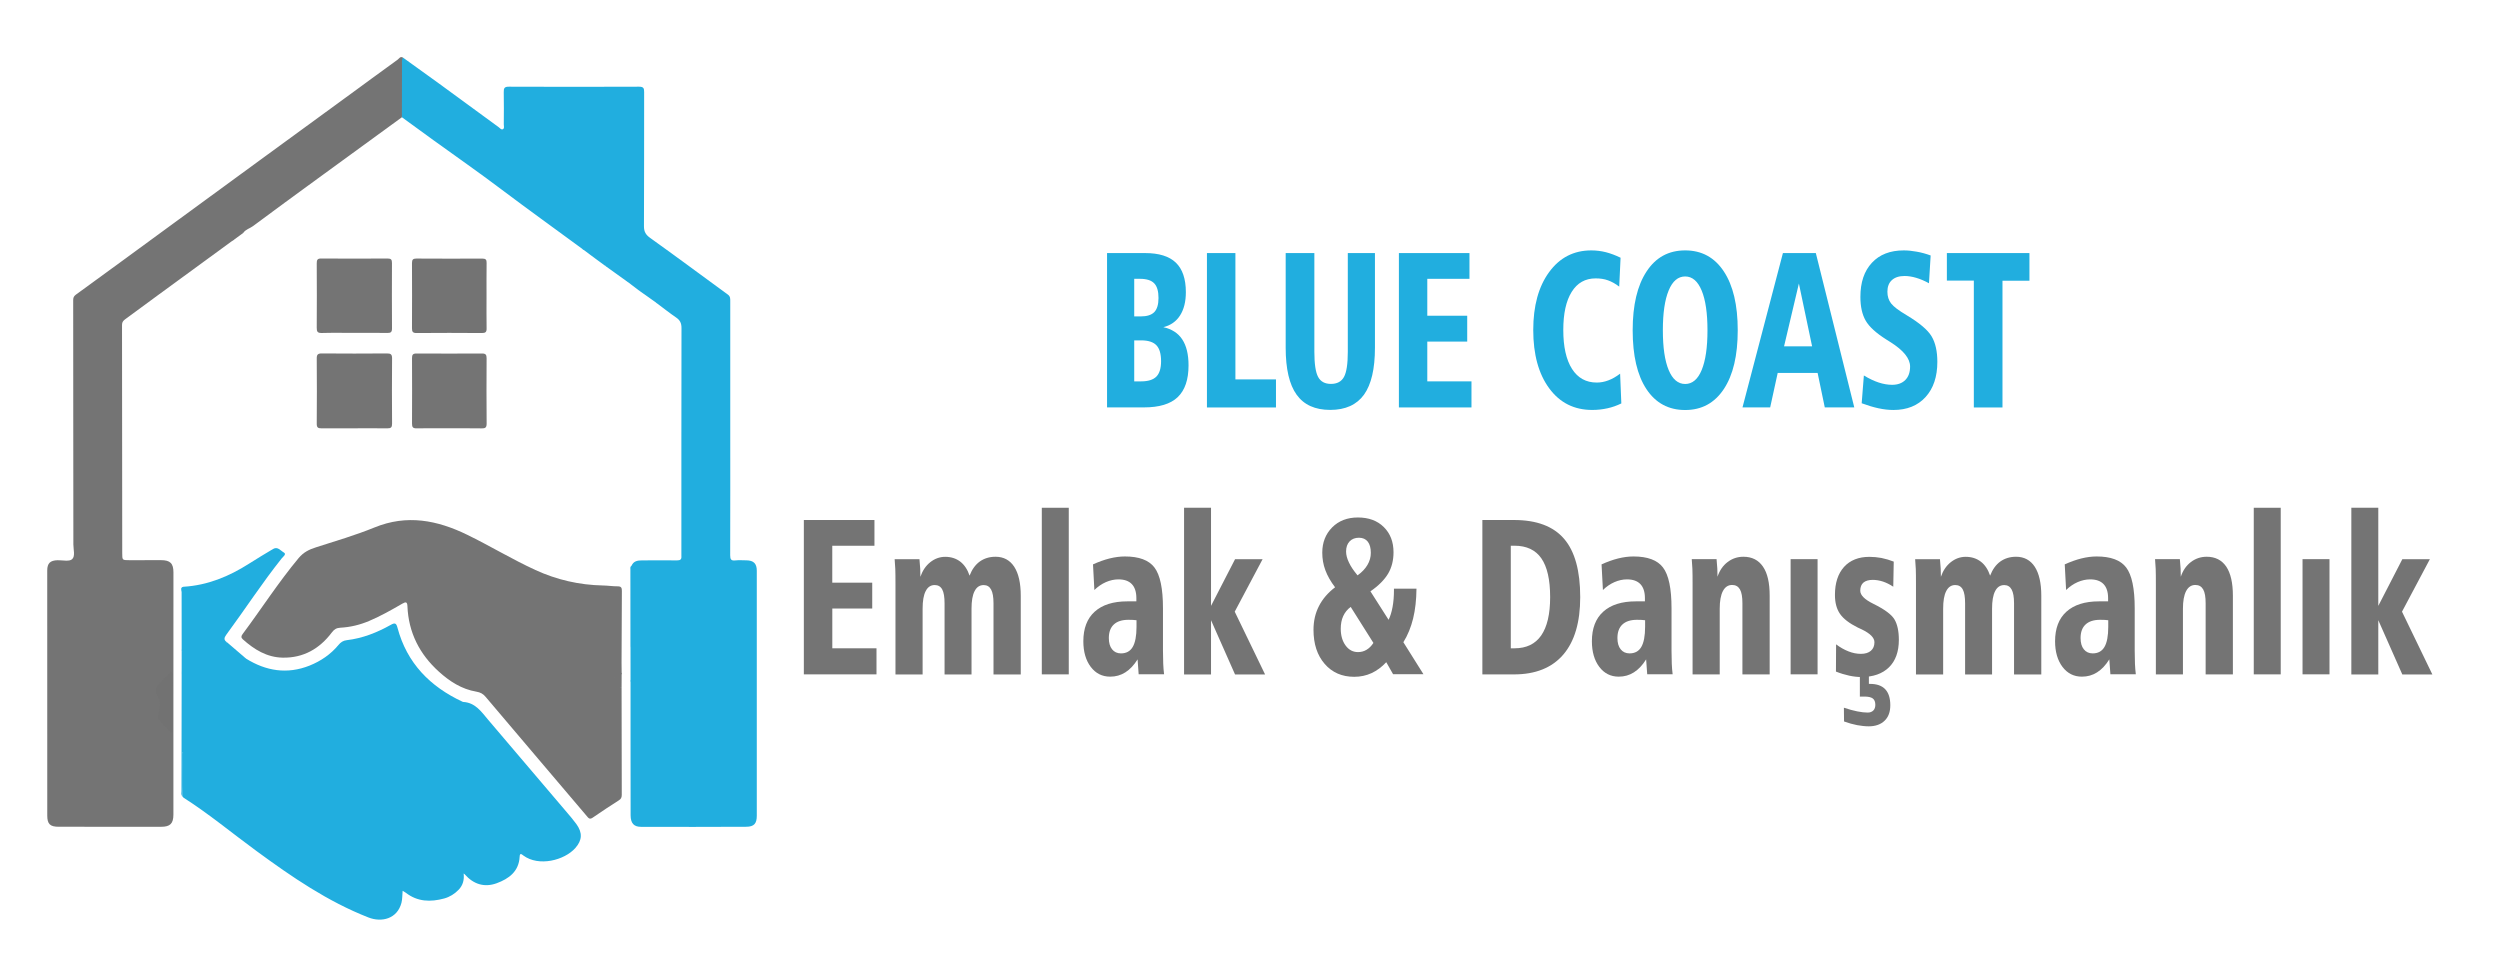 <?xml version="1.0" encoding="utf-8"?>
<!-- Generator: Adobe Illustrator 25.2.1, SVG Export Plug-In . SVG Version: 6.00 Build 0)  -->
<svg version="1.1" id="katman_1" xmlns="http://www.w3.org/2000/svg" xmlns:xlink="http://www.w3.org/1999/xlink" x="0px" y="0px"
	 viewBox="0 0 6982.1 2679.8" style="enable-background:new 0 0 6982.1 2679.8;" xml:space="preserve">
<style type="text/css">
	.st0{fill:#21AEDF;}
	.st1{fill:#747474;}
	.st2{fill:#737373;}
	.st3{fill:#727272;}
</style>
<g>
	<path class="st0" d="M1763.8,1580c5.7-13.3,17.1-14.9,29.5-14.9c32.5-0.1,64.9-0.5,97.3,0c9.5,0.1,13.3-2.8,12.4-12.3
		c-0.2-1.9,0-4.1,0-6.1c0-210.2-0.1-420.6,0.3-630.7c0-13.4-4-21.7-14.8-29.1c-18.6-12.7-36.2-26.8-54.3-40.2
		c-6.1-6.2-1.8-11.2,2.5-15.8c8.1-8.6,16.8-16.7,24.9-25.3c15.8-16.7,17.3-34.6,1.4-50.5c-25.4-25.4-50.9-51-76.2-76.5
		c-11.5-11.5-25.9-14.7-41.3-8.6c-11.4,4.4-21.6,3.4-32.5-2.3c-22.5-11.6-37.5-8.2-54.6,11.2c-4.4,5.1-8.9,10-14.2,14.2
		c-6.1,4.8-12.6,7-19.4,0.9c-75.3-55.3-151.1-109.8-225.6-165.9c-61.9-46.7-125.5-91-188.4-136.4c-29.5-21.4-58.8-42.8-88.4-64.3
		c-5.1-5.5-4.5-12.4-4.5-18.9c-0.1-42.6-0.2-85.2,0.1-127.7c0.1-7.3-1.7-15.9,7.6-19.9c33.7,24.3,67.6,48.5,101.2,72.9
		c55.3,40.2,110.4,80.8,165.7,121.2c3.7,2.7,7.5,8.1,11.7,6c5.3-2.5,2.7-9.2,2.8-14.1c0.2-29.9,0.5-59.9-0.1-89.7
		c-0.2-11,2-15.2,14.3-15.1c121.3,0.5,242.5,0.5,363.8,0c12.7,0,14,4.8,14,15.3c-0.2,124.8,0.1,249.7-0.5,374.5
		c-0.1,15.2,5.1,23.9,17.4,32.6c72.7,52,144.6,105.5,216.9,158.2c7.3,5.3,6.7,11.9,6.7,19.1c0,115.6,0,231.1,0,346.7
		c0,120.7,0.2,241.5-0.2,362.2c0,11.6,2.7,15.8,14.5,14.4c10.1-1.1,20.3-0.3,30.6-0.2c20.3,0.2,29.2,8.9,29.2,29.1
		c0,228.1,0,456,0,684.1c0,21.8-7.5,30.8-29.4,30.9c-98,0.5-196,0.5-294,0.2c-20.1,0-28.8-10.2-29-31.9
		c-0.2-72.8-0.2-145.5-0.2-218.3c0-51.6,0-103.1,0-154.7c0.9-10.8,5.7-11.7,13.6-5.5c4.5,3.6,8.1,9.5,15.3,8.9
		c2.4-7.7-4-10.6-7.2-14.7c-5.1-6.2-7.3-12.4-1.8-19.5c5.6-7.3,12.4-10.6,21.6-7.4c8,2.7,15.1,9.8,25.4,5.1
		c-2.6-7.7-9.9-8.6-15.4-11.2c-7.3-3.3-14-6.8-15.6-15.7c-2.4-14-11.2-21.7-24.2-25.1c-7.7-1.9-10.8-5.9-10.8-14.1
		c0.2-73.1,0.1-146.5,0.1-219.7C1762.1,1583.5,1762.2,1581.6,1763.8,1580z"/>
	<path class="st0" d="M686.7,1839.1c56.1,35.1,115.4,44.7,177.9,19.8c31.3-12.6,58.9-31.3,80.8-57.7c6-7.4,13.2-12.3,23.2-13.3
		c44.2-5.2,84.7-21.4,123-42.9c11.7-6.7,15.3-4.2,18.5,8.1c26.3,98.9,91,164.5,181.8,206.8c0.5,0.2,1,0.5,1.5,0.5
		c34,1.8,50.9,27.3,70,49.9c72.9,85.9,145.9,171.5,218.9,257.4c9.4,11,18.7,21.9,27.3,33.6c17.5,24.1,16.7,45.1-2.7,67
		c-30.6,34.6-102.3,52.8-145.3,21c-4.5-3.4-9.8-8.4-10.3,3.2c-2,41.3-30.1,61.8-64.3,74.3c-34.3,12.5-64.7,2.7-89-24.9
		c-0.6-0.8-1.6-1.2-3.1-2.3c2,17.4-1.9,32.7-13.9,45.2c-11.2,11.7-24.9,20.2-40.4,24.5c-37.9,10.3-74.4,9.5-107.1-15.9
		c-2.4-1.8-5.2-3.2-9-5.6c-1.1,11.9-0.6,23.2-3.3,33.6c-11.8,45.1-55.5,55.3-92.3,40.9c-114.1-44.7-214-113.3-312.1-185.2
		c-68-49.7-132.9-103.8-204-149.2c-1.2-0.8-2-2.3-3.2-3.3c-2-39.1-0.3-78.4-1-117.4c-0.1-8.9,4.2-8,9.8-4.7c3.1,1.8,5.8,4.3,9,6
		c11.5,6,22.5,6.9,33-1.9c4.8-4,9.4-8.1,13.9-12.4c48.5-48.5,97.1-97,145.6-145.6c4.1-4.1,8.1-8.1,11.5-12.6
		c11.5-15.4,10.8-23.3-0.8-38.6c-12.5-16.7-30-28.5-42.2-45.2C685.6,1848.3,677.1,1844.2,686.7,1839.1z"/>
	<path class="st1" d="M1125.5,161c-4.3,6.6-2.8,14-2.8,21.1c-0.2,48.5-0.2,97-0.3,145.4c-78.6,57.2-157.1,114.4-235.6,171.6
		c-60.2,44-120.4,87.7-180.1,132.3c-9,6.7-20.8,9.2-27.4,19.1c-10.8,0.9-5.1-4.8-3-8.2c4.3-7.3,13.3-11.1,14.1-21.2
		c-15.3,9.2-29.1,20-35.3,37.9c-1.6,4.7-0.9,10.3-6,13.4c-68.1,49.7-136.2,99.6-204.3,149.3c-31.6,23.1-63,46.5-94.6,69.5
		c-5.6,4.1-9.5,8.1-9.4,16.1c0.3,212.5,0.5,425.1,0.6,637.6c0,19.6,0,19.6,20.2,19.6c29.4,0,58.8-0.1,88.2-0.1
		c25.6,0,34.6,9.1,34.6,34.2c0,145.9-0.1,292-0.1,437.9c0,79.5,0,158.8,0,238.3c0,25.4-9,34.3-34.5,34.3c-95.4,0-190.8,0-286.1-0.1
		c-23.9,0-31.7-7.7-31.7-31.3c-0.1-228.1-0.1-456-0.1-684.1c0-20.6,8.3-28.5,29.2-29c13.9-0.2,32.3,4.3,40.2-2.8
		c9.4-8.2,3.6-27.1,3.6-41.3c0-112.9-0.2-225.9-0.3-338.8c-0.1-114.4-0.1-228.9-0.2-343.2c0-6.4,1.2-11,7.3-15.4
		c84.6-61.4,168.9-123.2,253.3-185c86.9-63.6,173.8-127.1,260.8-190.7c79.5-58,158.9-116,238.4-174c48.6-35.5,97.2-71.3,146.1-106.6
		C1114.5,164,1117.8,156.1,1125.5,161z"/>
	<path class="st1" d="M1736,1919.9c0.1,99.9,0.1,200,0.5,299.9c0,6.9-1.8,11.5-8,15.3c-24.6,15.9-49.4,31.8-73.4,48.6
		c-8.4,5.8-11.7,0.9-16.1-4.3c-45.1-53-90.1-106-135-159c-49.4-58.1-98.7-116.1-147.9-174.4c-7-8.4-14.5-12.4-25.7-14.3
		c-41-6.9-74.8-28.8-104.8-56c-53.9-48.7-84.8-109.4-87.7-182.7c-0.5-12-4.3-12.8-13.7-7.4c-30.3,17.5-60.8,34.9-93,48.5
		c-25.9,11-52.7,17.5-80.8,19c-10.6,0.6-17.1,4.4-23.7,13.3c-34.2,45.5-79.5,71.4-137.2,70.3c-44-0.8-79.4-22.6-111.2-51.1
		c-5.5-4.9-4.9-9.1-0.9-14.5c52.6-70.5,100.2-144.8,156.7-212.6c13.6-16.2,29.2-23.9,48.3-29.9c54.7-17.5,110.3-33.8,163.5-55.5
		c90.5-37,175-20.4,258.7,20.3c64.3,31.3,125.5,68.6,190.7,98.5c59.9,27.5,122.4,41.8,188.2,43.2c14,0.2,27.7,2.5,41.7,2.4
		c10,0,11.7,4.3,11.6,13.1c-0.5,66.6-0.6,133-0.9,199.5c0,9.8,0.2,19.6,0.3,29.4c-0.6,8.5-5.6,3.1-8.3,2.3
		c-16.8-5.2-25.8-3.1-36.6,10.2c-5.1,6.2-11.6,11.4-17.4,18.5c6.7,3.3,9.4-1.1,12.5-3.7c5.3-4.8,9.8-10.6,15.9-14.4
		c6.9-4.4,13.9-4,19.5,2.3c6,6.6,2.5,12-2.3,17.5c-4.3,5.2-10.9,9-11.7,17.6C1719.3,1929.6,1724.2,1914.6,1736,1919.9z"/>
	<path class="st1" d="M988.6,929.7c-29.9,0-59.9-0.6-89.7,0.3c-12.3,0.3-14.4-3.9-14.3-14.9c0.5-59.9,0.3-119.7,0-179.4
		c0-9.5,1.6-13.9,12.5-13.7c61.8,0.5,123.8,0.3,185.6,0c9.8,0,12,3.3,12,12.6c-0.3,60.9-0.3,121.6,0.1,182.5
		c0.1,10.4-3.4,13.1-13.4,12.8C1050.4,929.3,1019.4,929.7,988.6,929.7z"/>
	<path class="st1" d="M989,1196.2c-30.3,0-60.8-0.2-91.1,0.1c-9.9,0.1-13.4-2.5-13.3-12.9c0.5-60.8,0.5-121.5,0-182.3
		c-0.1-10.8,3.1-14,13.9-14c60.8,0.5,121.5,0.5,182.4,0c10.6-0.1,14.1,2.8,14.1,13.7c-0.5,60.8-0.5,121.5,0,182.4
		c0.1,10.2-3,13.2-13.1,13.1C1050.7,1195.9,1019.9,1196.2,989,1196.2z"/>
	<path class="st1" d="M1253.3,1196.1c-30,0-59.9-0.3-89.7,0.2c-10.3,0.2-12.9-3.2-12.9-13.2c0.3-60.9,0.3-121.8,0-182.6
		c-0.1-10,2.6-13.3,12.8-13.2c60.9,0.3,121.8,0.3,182.6,0c10.3-0.1,12.9,3.4,12.9,13.3c-0.3,60.9-0.5,121.6,0.1,182.5
		c0.1,11.6-4.3,13.6-14.4,13.3C1314.2,1195.9,1283.8,1196.2,1253.3,1196.1C1253.3,1196.2,1253.3,1196.2,1253.3,1196.1z"/>
	<path class="st2" d="M1358.8,827.5c0,29.9-0.3,59.7,0.2,89.7c0.2,10.1-3,12.9-13.1,12.9c-60.9-0.5-121.6-0.5-182.4,0
		c-10.6,0.1-12.9-3.6-12.9-13.2c0.3-60.9,0.3-121.6,0-182.4c0-9.5,3-12.4,12.4-12.4c61.3,0.3,122.7,0.5,184,0.1
		c9.8,0,12.3,3.3,12,12.5C1358.6,765.5,1358.8,796.5,1358.8,827.5z"/>
	<path class="st0" d="M512.9,1638.7c67-4.1,126.7-28.8,182.7-64.5c22-14.1,44.6-27.5,67.1-41c12.9-7.7,21.1,4.9,29.8,9.7
		c8.5,4.7-1.6,11.6-5.2,15.9c-55.2,69.1-103.1,143.2-155.6,214.3c-6,8.3-7,14.3,1.8,20.3c-7.7,11.9-34.4,19.4-51,14.1
		c-4.9-1.6-9.5-4.1-14.2-6c-13.7-5.8-26.1-4-37.3,6c-3.4,3.1-6.6,6.6-10.2,9.4c-2.8,2.3-5.8,5.1-9.7,3.9c-4.7-1.5-2.8-6-2.8-9.2
		c-0.1-53.6-0.1-107.2-0.1-160.8C508.2,1646.2,507.4,1641.3,512.9,1638.7z"/>
	<path class="st0" d="M512.9,1638.7c-1,2.8-2.7,5.8-2.7,8.6c-0.1,56.9-0.1,113.8-0.1,171.5c9.7-2.7,12.8-11.2,18.9-16.2
		c13.6-11.6,28.1-13.6,42.6-4.8c22.3,13.3,41.9,5.2,62-4.4c17.7,15.2,35.5,30.4,53.2,45.7c2,14.8,14.5,22,24.3,30.4
		c10.8,9.2,18.3,20.9,27.9,30.9c7.7,8.2,7.2,19.1,1.4,28.6c-4.1,6.6-9,12.6-14.4,18.1c-49.1,49.4-98.4,98.6-147.5,147.9
		c-28.1,28.1-34.6,28.7-68.8,6.1c0,41.9,0,82.5,0,122.9c-4.8-4.1-2.8-9.7-2.8-14.4c0.1-124.6,0.3-249.3,0.5-373.9
		c0-60.8-0.3-121.5-0.1-182.3C506.6,1648.3,502.7,1640.1,512.9,1638.7z"/>
	<path class="st0" d="M1688.6,741.2c-13.2-9.7-26.2-19.4-39.5-29c-4.9-4.8-5.1-9.9-0.5-14.9c8-8.9,15.8-17.7,25.4-24.6
		c12-8.7,24.9-6.1,36.5,0.8c12.6,7.6,24.6,9,38,3.1c13.6-5.9,24.5-1.8,34.8,8.4c24,24.1,46.8,49.2,71.9,72
		c9.7,8.7,14.1,19.2,10,31.8c-4.4,13.6-13.7,24.4-28.1,25.8c-17,1.6-34.8,3.4-51.7-2.7c-10.4-8.1-21.1-15.9-31.6-24
		c-8.1-6.6-11.2-16.9-18.7-24C1721.8,751.7,1704.4,748.1,1688.6,741.2z"/>
	<path class="st0" d="M1785.4,811.9c14.3,1,28.4-2,42.8-0.2c16.2,2,26-8.3,32.5-21.4c6-12.4,0.9-22-8.7-31.3
		c-24.3-23.4-48.5-47.2-71.7-71.8c-10.2-10.9-20.8-12.3-32.9-6.2c-12.8,6.1-24.2,5.2-36.1-2.8c-17.5-11.7-29-10.4-43,5.7
		c-7.3,8.4-22.9,12.3-18.7,28.5c-8.2-6-16.2-12-24.4-18.2c7.2,3,12.9,1,18.1-4.4c4.5-4.9,9.8-9.2,14-14.4
		c15.7-19.2,35.4-23.9,57.2-11.5c10.9,6,19.9,6.9,31.7,1.9c15.2-6.4,30.8-3,42.8,8.9c26.2,25.8,52.5,51.8,78.1,78.3
		c16.6,17.1,15.8,37.7-0.9,54.6c-8.6,8.7-17.4,17.6-26.2,26.2c-3.9,3.7-7.6,7-5.1,13.1C1818,835.1,1801.6,823.5,1785.4,811.9z"/>
	<path class="st0" d="M1763.8,1580c-0.1,73.3,0,146.5-0.3,219.8c0,9.1,0.3,14.3,12.5,15.9c11.7,1.6,23.6,9.7,24.4,24
		c0.5,9.5,4.1,14,12.9,16c4.9,1.2,9.7,4,14,6.7c3.7,2.4,11.7,2.6,7.7,10.2c-2.8,5.6-8.1,8.3-14.2,6.1c-5.8-1.9-11.9-3.9-16.9-7.3
		c-7.6-5.6-12.7-3.3-18.7,2.5c-7.4,7.2-3.6,12.5,1.8,17.9c2.8,3,5.6,6.2,8.9,8.5c4.9,3.3,4.4,6.4,0.8,9.9c-3.6,3.3-6.7,9.1-12.7,3.7
		c-4.2-3.9-8.7-7.4-12-11.9c-6.2-8.5-8.2-1.7-11,2.6c-0.1-105.1-0.3-210-0.3-314.9C1760.5,1586.1,1759.9,1582.4,1763.8,1580z"/>
	<path class="st1" d="M1736,1919.9c-8.2,1-13.3,7-19.4,11.6c-3.3,2.5-5.6,8.6-11.1,3.2c-5.5-5.2-4.1-9.9,0.8-14.4
		c3.7-3.6,7.3-7.3,10.9-11c3.6-3.7,8.2-7.3,2.6-12.8c-5.1-5.2-10.8-6-16.2-1c-6.4,5.9-12.5,12.3-18.6,18.4
		c-4.2,4.3-8.2,8.3-13.9,1.7c-5.3-6.1-0.8-10.1,3.6-12.3c12.6-6.2,15.9-21.7,30.3-27.3c12.4-4.7,20.9,3.4,31.2,3.4
		C1736,1893,1736,1906.5,1736,1919.9z"/>
	<path class="st1" d="M649.2,672.7c0-24.1,16.8-37.7,32.3-52.4c3.7-3.4,7.3-10.2,13.6-3.7c5.2,5.5,2.3,10-2.5,14.2
		c-5.3,4.8-10.2,10-15.2,15.2c-2.7,2.8-1.7,4.3,1.9,4.5C669.2,658,659.2,665.3,649.2,672.7z"/>
	<path class="st0" d="M1688.6,741.2c31,2.7,54.6,15.4,65.2,46.8C1732.1,772.4,1710.3,756.7,1688.6,741.2z"/>
	<path class="st0" d="M1915.3,2190.6c-0.1,25.1-17.7,42.6-42.8,42.4c-23.9-0.2-43.6-20.1-43-43.3c0.5-22.8,20.6-41.3,44.6-41.2
		C1898,2148.4,1915.4,2166.3,1915.3,2190.6z"/>
	<path class="st3" d="M477.5,2046.9c-10.8-11.6-21.5-23.2-32-34.9c-6-6.7-5.1-14.9-2.6-21.9c5.9-17,6-32.6-4.1-48.4
		c-9.4-14.7-0.5-26.8,9.5-37c8.5-8.7,18.9-15.8,25.6-26.6c0.9-1.5,3.7-3.2,4.8-2.7c4.5,1.6,3.1,5.9,3.1,9.2
		c0.1,33.4,0.1,67,0.1,100.4c0,19.5,0,39.1,0,58.6C480.4,2044.9,478.9,2045.8,477.5,2046.9z"/>
	<path class="st0" d="M513,1907.9c-12.3-32.8-0.5-76.8,26.1-95.6c9.2-6.6,20.3-5.9,29.2-0.2c15.9,10,31.5,11.2,48.2,3
		c10-5.1,17.7-1.1,24.8,6c26.1,26.2,52.6,52.5,78.6,78.8c9.8,9.9,9.4,21,0.6,31.3c-10.1,12-21.4,19.9-38.5,17.1
		c-17.6-2.8-31.5,4.3-43.6,17.6c-15.8,17.6-32.7,34.3-50.2,50.3c-15.6,14.2-19.4,31.2-15.6,50.3c3.9,19.2-13.1,23.7-22.6,32.7
		c-8.7,8.3-16,0.2-23.9-5.7c-13.4-10.1-17.5-22.4-16.8-38.6c1.1-25.2,0.1-50.4,0.6-75.8c0.1-3.1-5.1-12,5.8-9.7
		c6.1,0.8,9.5,5.8,14,9.1c23.6,17.5,45.2,15.7,70.8-8.2c19.2-17.9,16.7-45.2,0.3-67.3c-18.6-25.2-56.9-25.6-77.6-4.8
		C520,1901.8,516.9,1905.4,513,1907.9z"/>
	<path class="st0" d="M513,1907.9c11.5-29.2,54.1-36.6,75.9-21c24.2,17.3,38.6,43.2,23.4,72.9c-21.1,41.5-67.2,46.6-96.4,9.9
		c-1.7-16.1,4.7-33-5.7-48.4C506.9,1916.5,516.1,1913.1,513,1907.9z"/>
	<path class="st1" d="M1550,2146.2c-2.5-1.9-5.6-4-8.1-6.2c-5.9-5.7-11.7-11.6-17.5-17.4c-18.2-18.2-18.1-42.6,0.1-60.8
		c4.7-4.7,9.7-9.2,14.1-14.3c8.3-9.4,17-9.4,30-9.8c25.8-1,34.6,15.4,46.9,30.3c8.5,10.3,5.2,17.9-8.2,19.5
		c-20.4,2.6-43,24.8-45.1,44.6C1561.6,2139.7,1558.4,2144.4,1550,2146.2z"/>
</g>
<g>
	<path class="st0" d="M3091.8,706.8h106.5c38.4,0,67.1,8.9,85.6,26.7c18.6,17.8,28,45.4,28,82.5c0,26.5-5.4,48.1-16.2,65
		s-26.4,27.7-46.7,32.8c23.7,5.2,41.4,16.6,52.9,34.2c11.6,17.6,17.5,41.7,17.5,72.4c0,40-10.1,69.5-30.3,88.8
		c-20.1,19.2-51.6,28.6-94.4,28.6h-102.9L3091.8,706.8L3091.8,706.8z M3167.7,778.7v105h17.8c17.6,0,30.2-3.9,38.2-12
		c7.8-8.1,11.8-21.3,11.8-39.5c0-18.7-3.9-32.4-11.9-40.8c-8-8.4-21.2-12.7-39.5-12.7L3167.7,778.7L3167.7,778.7z M3167.7,950.5
		v114.6h19.3c19.5,0,33.6-4.4,42.5-13.3c8.8-8.9,13.2-23.3,13.2-43c0-20.7-4.4-35.6-13.1-44.6c-8.6-9-22.9-13.6-42.6-13.6h-19.3
		V950.5z"/>
	<path class="st0" d="M3370.8,706.8h79.5v352.8h113.3v78.3h-192.8V706.8z"/>
	<path class="st0" d="M3590.8,706.8h80v275.8c0,33.9,3.5,57.1,10.5,70.1s18.8,19.5,35.8,19.5c17.1,0,29.4-6.5,36.5-19.6
		c7.1-13.1,10.6-36.3,10.6-69.9V706.8h75.8v264.4c0,59.1-10.2,102.6-30.6,131.1c-20.4,28.2-51.9,42.5-94.2,42.5
		s-73.6-14.1-93.9-42.4c-20.3-28.2-30.6-72-30.6-131.2V706.8H3590.8z"/>
	<path class="st0" d="M3906.8,706.8H4104v71.9h-117.8v103.1h111.5V954h-111.5v111.1h123.4v72.8h-202.7V706.8H3906.8z"/>
	<path class="st0" d="M4526,719.8l-3.8,80.7c-10.5-8.1-21-13.9-31.4-17.6c-10.3-3.8-21.8-5.4-34.4-5.4c-29,0-51.2,12.5-66.9,37.6
		c-15.7,25.1-23.5,60.5-23.5,106.5c0,46.9,8.1,83.1,24.3,108.6c16.2,25.4,39.2,38.2,69.1,38.2c11,0,21.7-2,32.4-6.1
		c10.8-3.9,21.7-10.3,32.9-18.7l3.4,83.1c-12.4,6.1-25.2,10.6-38.8,13.6c-13.5,3-27.7,4.6-42.5,4.6c-50.5,0-90.5-20.1-120.1-60.4
		c-29.7-40.3-44.6-94.6-44.6-162.9c0-67.3,14.8-121.3,44.3-161.6c29.5-40.5,68.8-60.7,117.9-60.7c13.6,0,27.3,1.7,40.9,5.1
		C4498.4,707.9,4512.2,713,4526,719.8z"/>
	<path class="st0" d="M4706.4,699.3c46.1,0,82.2,19.6,108,58.8c25.9,39.2,38.8,93.9,38.8,164.2c0,70.5-12.9,125.1-38.8,164.2
		c-25.9,39.1-61.8,58.6-108,58.6c-46.4,0-82.5-19.5-108.2-58.4s-38.4-93.7-38.4-164.3c0-70.2,12.9-124.8,38.8-164.2
		C4624.3,718.9,4660.2,699.3,4706.4,699.3z M4706.4,772.1c-20,0-35.4,13.1-46.1,39.2c-10.8,26.1-16.2,63-16.2,111.1
		c0,48,5.4,85,16.2,111c10.8,26,26.3,39,46.1,39s35.4-12.9,46.1-39c10.8-26,16.2-62.9,16.2-111c0-48-5.4-85-16.3-111.1
		C4741.5,785.1,4726.2,772.1,4706.4,772.1z"/>
	<path class="st0" d="M4979.4,706.8h91.9l107.4,431h-82.4l-20-96.2h-111.5l-21,96.2h-77.3L4979.4,706.8z M5024,791.8l-41.4,175.4
		h78.3L5024,791.8z"/>
	<path class="st0" d="M5392,713.5l-4.7,77.6c-12.2-6.7-24.1-11.8-35.7-15.2c-11.5-3.4-22.4-5.1-32.3-5.1c-15.3,0-27.2,3.8-35.6,11.5
		c-8.4,7.7-12.5,18.4-12.5,32.5c0,12.9,3.5,23.9,10.5,32.8c6.9,8.9,21.3,19.7,42.9,32.5c36.1,21.6,59.5,41.4,70.2,59.5
		c10.6,18,15.9,41.6,15.9,71c0,41.4-11,74.2-32.9,98.3s-52,36.1-89.9,36.1c-13.2,0-26.9-1.6-41.4-4.7c-14.5-3.1-30.1-7.8-47.1-14.1
		l6.1-77.6c14.6,8.9,28.4,15.4,41.4,19.7c13.1,4.3,25.6,6.4,37.5,6.4c15.8,0,28.1-4.6,36.9-13.5s13.3-21.4,13.3-37.5
		c0-22.5-18.4-45.4-55.4-68.6c-4.6-2.9-8-5-10.2-6.4c-29.3-18.4-48.8-36.2-58.6-53.5c-9.8-17.1-14.6-39.2-14.6-66.1
		c0-40.5,10.6-72.2,32.2-95.3c21.3-23,51-34.5,88.9-34.5c11.5,0,23.4,1.2,35.8,3.5C5365.3,705,5378.4,708.5,5392,713.5z"/>
	<path class="st0" d="M5437.3,706.8h230.6V784h-75.3v354h-80V783.7h-75.3V706.8L5437.3,706.8z"/>
	<path class="st1" d="M2245,1452.3h197.2v71.9h-117.8v103.1H2436v72.2h-111.5v111.1h123.4v72.8H2245V1452.3z"/>
	<path class="st1" d="M2707.9,1607.7c6.5-17.1,15.9-30.2,28.2-39.3c12.4-8.9,27.2-13.5,44.2-13.5c22.7,0,40.1,9.4,52.3,28
		c12,18.6,18.2,45.5,18.2,80.7v220h-76.1v-198.7c0-17.4-2.2-30.2-6.7-38.4c-4.4-8.2-11.4-12.5-20.7-12.5c-11.2,0-19.7,5.6-25.4,16.9
		c-5.9,11.2-8.6,27.7-8.6,49.5v183.3h-75.3v-198.7c0-17.6-2.1-30.6-6.5-38.7c-4.4-8.2-11.4-12.4-21-12.4c-11.1,0-19.5,5.6-25.2,16.9
		c-5.9,11.2-8.6,27.7-8.6,49.5v183.3h-75.8v-252c0-18.6-0.1-32.8-0.5-42.5s-1-18.7-1.8-27.3h69.3c1,9.7,1.7,18.6,2.1,26.5
		c0.4,8,0.5,15.4,0.5,22.6c5.9-17.1,15-30.8,27.6-40.8c12.5-9.9,26.4-15,41.7-15c16.5,0,30.6,4.6,42.2,13.5
		C2693.2,1577.3,2702.1,1590.5,2707.9,1607.7z"/>
	<path class="st1" d="M2909.6,1418.1h75.3v465.3h-75.3V1418.1z"/>
	<path class="st1" d="M3248,1698.8v118.6c0,13.9,0.3,26.1,0.7,36.3c0.4,10.3,1.3,20.1,2.4,29.4h-71l-3-41.6
		c-10.1,16.2-21.4,28.2-34.2,36.3c-12.8,8.1-26.8,12-42.4,12c-22.5,0-40.5-9.2-54.2-27.3c-13.7-18.2-20.7-42.1-20.7-71.6
		c0-35.8,10.5-63.4,31.6-82.5c21.2-19.2,51.5-28.9,91.1-28.9h25.4v-9.2c0-17.1-4.3-30.2-12.7-39c-8.5-8.8-20.9-13.2-37.4-13.2
		c-11.6,0-23.4,2.6-34.9,7.6c-11.6,5.1-22.5,12.5-32.3,22.1l-3.8-71.6c15.9-7.2,31.4-12.8,46.1-16.5c14.9-3.7,29.3-5.6,43-5.6
		c39.3,0,66.8,10.2,82.4,30.7C3240.1,1605.8,3248,1643.8,3248,1698.8z M3174.1,1732.2c-3.1-0.4-6.3-0.7-9.7-0.9
		c-3.3-0.1-7.7-0.3-12.8-0.3c-18,0-31.6,4.4-40.9,13.1s-13.9,21.3-13.9,37.9c0,13.3,3,23.9,9.1,31.4c6,7.6,14.4,11.4,24.8,11.4
		c14.8,0,25.8-6,32.8-18s10.6-30.8,10.6-56.2v-18.3H3174.1z"/>
	<path class="st1" d="M3306.9,1418.1h75.3v274l67.1-130.3h76.9l-77.8,146.5l84.8,175.4h-83.9l-67.1-151.6v151.6h-75.3v-465.5l0,0
		V1418.1z"/>
	<path class="st1" d="M3827.4,1651.5l50.7,79.5c4.7-9.3,8.4-21.2,11.1-35.7c2.7-14.5,3.9-30.1,3.9-46.9v-4.3h62.9
		c-0.3,31.1-3.4,59-9.4,83.4c-6,24.4-15,46.5-27.2,66.1l56.1,89.4h-84.8l-19.1-33.6c-12.5,13.5-26.3,23.7-41.2,30.6
		c-14.9,6.8-31.1,10.2-48.2,10.2c-34.2,0-61.8-12-82.6-36.1c-20.9-24.1-31.2-55.8-31.2-95.3c0-24.3,5.1-46.3,15.2-66.1
		c10.2-19.9,25.2-37.4,45.1-52.5c-12.4-16.2-21.4-32.2-27.2-47.8c-5.9-15.8-8.6-32.2-8.6-48.9c0-28.5,9.3-52,27.6-70.6
		c18.3-18.4,42.4-27.7,71.8-27.7c30.2,0,54.4,8.9,72.4,26.7c18,17.8,27.2,41.2,27.2,70.5c0,22.5-5,42.4-15,59.5
		C3866.6,1619.1,3850.3,1635.7,3827.4,1651.5z M3772.3,1695c-9.3,6.8-16.2,15.4-20.9,25.6c-4.7,10.2-6.9,22-6.9,35.4
		c0,19.1,4.6,34.6,13.6,46.9c9,12.3,20.7,18.3,34.6,18.3c8.6,0,16.6-2.1,23.9-6.5c7.3-4.4,13.6-10.6,19.1-19.1L3772.3,1695z
		 M3791.4,1606.9c12-8.5,21.2-18.2,27.6-29s9.5-22.1,9.5-33.9c0-13.5-2.9-24.1-8.5-31.2c-5.6-7.2-13.9-11-24.6-11
		c-11.1,0-19.7,3.4-26.3,10.3c-6.4,6.8-9.7,16.3-9.7,28.2c0,9.5,2.7,19.7,8,30.7C3772.5,1582.1,3780.6,1594,3791.4,1606.9z"/>
	<path class="st1" d="M4140,1452.3h88.5c63,0,109.7,17.5,139.7,52.5c30.1,34.9,45.1,89.3,45.1,162.9c0,70.2-15.8,123.7-47.3,160.5
		c-31.5,36.7-77.4,55.3-137.5,55.3H4140v-431.1l0,0V1452.3z M4219.4,1524.2v286.4h10.5c32.9,0,57.8-11.9,74.4-35.8
		c16.6-23.9,25-59.5,25-107.1c0-48.8-8.2-84.8-24.6-108.4c-16.3-23.4-41.3-35.2-75-35.2L4219.4,1524.2L4219.4,1524.2z"/>
	<path class="st1" d="M4668.3,1698.8v118.6c0,13.9,0.3,26.1,0.7,36.3c0.4,10.3,1.3,20.1,2.4,29.4h-71l-3-41.6
		c-10.1,16.2-21.4,28.2-34.2,36.3s-26.8,12-42.4,12c-22.5,0-40.5-9.2-54.2-27.3s-20.7-42.1-20.7-71.6c0-35.8,10.5-63.4,31.6-82.5
		c21.2-19.2,51.5-28.9,91.1-28.9h25.4v-9.2c0-17.1-4.3-30.2-12.7-39c-8.5-8.8-20.9-13.2-37.4-13.2c-11.6,0-23.4,2.6-34.9,7.6
		c-11.6,5.1-22.5,12.5-32.3,22.1l-3.8-71.6c15.9-7.2,31.4-12.8,46.1-16.5c14.9-3.7,29.3-5.6,43-5.6c39.3,0,66.8,10.2,82.4,30.7
		C4660.5,1605.8,4668.3,1643.8,4668.3,1698.8z M4594.5,1732.2c-3.1-0.4-6.3-0.7-9.7-0.9c-3.3-0.1-7.7-0.3-12.8-0.3
		c-18,0-31.6,4.4-40.9,13.1s-13.9,21.3-13.9,37.9c0,13.3,3,23.9,9.1,31.4c6,7.6,14.4,11.4,24.8,11.4c14.8,0,25.8-6,32.8-18
		s10.6-30.8,10.6-56.2v-18.3H4594.5z"/>
	<path class="st1" d="M4942.4,1663.5v220h-76.1v-198.7c0-17.6-2.2-30.6-6.9-38.7c-4.7-8.2-11.9-12.4-21.8-12.4
		c-11.2,0-19.7,5.6-25.8,17c-6,11.4-8.9,27.8-8.9,49.4v183.3h-75.8v-252c0-18.6-0.1-32.8-0.5-42.5c-0.4-9.7-1-18.7-1.8-27.3h69.3
		c1,9.7,1.7,18.6,2.1,26.5c0.4,8,0.5,15.4,0.5,22.6c5.9-17.4,15.2-31.1,28.1-40.9c12.9-9.9,27.7-14.9,44.3-14.9
		c23.9,0,42.1,9.3,54.6,27.6C4936.3,1600.8,4942.4,1627.8,4942.4,1663.5z"/>
	<path class="st1" d="M5000.9,1561.6h75.3v321.7h-75.3V1561.6z"/>
	<path class="st1" d="M5288.9,1568.5l-1.3,70.1c-9.8-6.5-19.3-11.2-28.9-14.4c-9.5-3.1-19.1-4.7-28.4-4.7c-11.5,0-20.1,2.6-26.1,7.6
		c-5.9,5.1-8.8,12.7-8.8,22.7c0,12.4,12.2,24.6,36.7,36.6c30.7,15.2,50.3,29.5,58.6,43.1c8.2,13.6,12.5,32.8,12.5,57.5
		c0,32.9-9.2,58.6-27.5,76.6c-18.3,18-44.3,27.2-77.8,27.2c-10.3,0-21.6-1.3-33.3-3.8c-11.9-2.6-24.3-6.3-37.1-11.4l0.4-76.1
		c11.2,8.5,22.7,15,34.6,19.7c11.9,4.7,23.4,6.9,34.8,6.9c11.9,0,21.2-2.9,27.8-8.6c6.7-5.9,9.9-13.6,9.9-23.9
		c0-12.5-11.8-24.4-35.4-35.8c-4.7-2.2-8.4-3.9-11-5.1c-23.9-11.9-40.5-24.7-49.8-38.3c-9.4-13.6-14.1-31.2-14.1-52.9
		c0-33.3,8.5-59.3,25.4-78.2c17-18.7,40.7-28.1,70.8-28.1c11.1,0,22.4,1,33.6,3.1C5266.5,1560.8,5277.8,1564.1,5288.9,1568.5z
		 M5193.9,1883.3h25.6v26.7h3.4c18.7,0,32.8,5,42.2,14.9c9.4,9.9,14.2,24.8,14.2,44.8c0,18.4-5.2,32.8-15.9,43.1
		c-10.5,10.3-25.4,15.7-44.3,15.7c-10.1,0-20.9-1.2-32.4-3.3c-11.5-2.2-23.7-5.6-36.6-10.3l-0.4-38.4c13.9,4.7,26.4,8.1,37.5,10.3
		c11,2.2,20.7,3.3,28.9,3.3c6.8,0,12-2,15.9-5.9c3.7-3.8,5.5-9.2,5.5-15.8c0-8.2-2.4-14.2-7.2-17.8c-4.8-3.5-12.8-5.2-23.7-5.2
		c-3.1,0-5.5,0-7.3,0.1s-3.5,0.1-5,0.1v-62.4H5193.9z"/>
	<path class="st1" d="M5558.1,1607.7c6.5-17.1,15.9-30.2,28.2-39.3c12.4-8.9,27.2-13.5,44.2-13.5c22.7,0,40.1,9.4,52.3,28
		c12,18.6,18.2,45.5,18.2,80.7v220h-76.1v-198.7c0-17.4-2.2-30.2-6.7-38.4c-4.4-8.2-11.4-12.5-20.7-12.5c-11.2,0-19.7,5.6-25.4,16.9
		c-5.9,11.2-8.6,27.7-8.6,49.5v183.3h-75.3v-198.7c0-17.6-2.1-30.6-6.5-38.7c-4.4-8.2-11.4-12.4-21-12.4c-11.1,0-19.5,5.6-25.2,16.9
		c-5.9,11.2-8.6,27.7-8.6,49.5v183.3H5351v-252c0-18.6-0.1-32.8-0.5-42.5c-0.4-9.7-1-18.7-1.8-27.3h69.3c1,9.7,1.7,18.6,2.1,26.5
		c0.4,8,0.5,15.4,0.5,22.6c5.9-17.1,15-30.8,27.6-40.8c12.5-9.9,26.4-15,41.7-15c16.5,0,30.6,4.6,42.2,13.5
		C5543.5,1577.3,5552.3,1590.5,5558.1,1607.7z"/>
	<path class="st1" d="M5961.9,1698.8v118.6c0,13.9,0.3,26.1,0.7,36.3c0.4,10.3,1.3,20.1,2.4,29.4h-71l-3-41.6
		c-10.1,16.2-21.4,28.2-34.2,36.3s-26.8,12-42.4,12c-22.5,0-40.5-9.2-54.2-27.3c-13.7-18.2-20.7-42.1-20.7-71.6
		c0-35.8,10.5-63.4,31.6-82.5c21.2-19.2,51.5-28.9,91.1-28.9h25.4v-9.2c0-17.1-4.3-30.2-12.7-39c-8.5-8.8-20.9-13.2-37.4-13.2
		c-11.6,0-23.4,2.6-34.9,7.6c-11.6,5.1-22.5,12.5-32.3,22.1l-3.8-71.6c15.9-7.2,31.4-12.8,46.1-16.5c14.9-3.7,29.3-5.6,43-5.6
		c39.3,0,66.8,10.2,82.4,30.7C5954,1605.8,5961.9,1643.8,5961.9,1698.8z M5888,1732.2c-3.1-0.4-6.3-0.7-9.7-0.9
		c-3.3-0.1-7.7-0.3-12.8-0.3c-18,0-31.6,4.4-40.9,13.1s-13.9,21.3-13.9,37.9c0,13.3,3,23.9,9.1,31.4c6,7.6,14.4,11.4,24.8,11.4
		c14.8,0,25.8-6,32.8-18c7.1-12,10.6-30.8,10.6-56.2v-18.3H5888z"/>
	<path class="st1" d="M6236.1,1663.5v220H6160v-198.7c0-17.6-2.2-30.6-6.9-38.7c-4.7-8.2-11.9-12.4-21.8-12.4
		c-11.2,0-19.7,5.6-25.8,17c-6,11.4-8.9,27.8-8.9,49.4v183.3H6021v-252c0-18.6-0.1-32.8-0.5-42.5s-1-18.7-1.8-27.3h69.3
		c1,9.7,1.7,18.6,2.1,26.5c0.4,8,0.5,15.4,0.5,22.6c5.9-17.4,15.2-31.1,28.1-40.9c12.9-9.9,27.7-14.9,44.3-14.9
		c23.9,0,42.1,9.3,54.6,27.6C6229.8,1600.8,6236.1,1627.8,6236.1,1663.5z"/>
	<path class="st1" d="M6294.4,1418.1h75.3v465.3h-75.3V1418.1z"/>
	<path class="st1" d="M6430.6,1561.6h75.3v321.7h-75.3V1561.6z"/>
	<path class="st1" d="M6566.9,1418.1h75.3v274l67.1-130.3h76.9l-77.8,146.5l84.8,175.4h-83.9l-67.1-151.6v151.6h-75.3v-465.5l0,0
		V1418.1z"/>
</g>
</svg>
